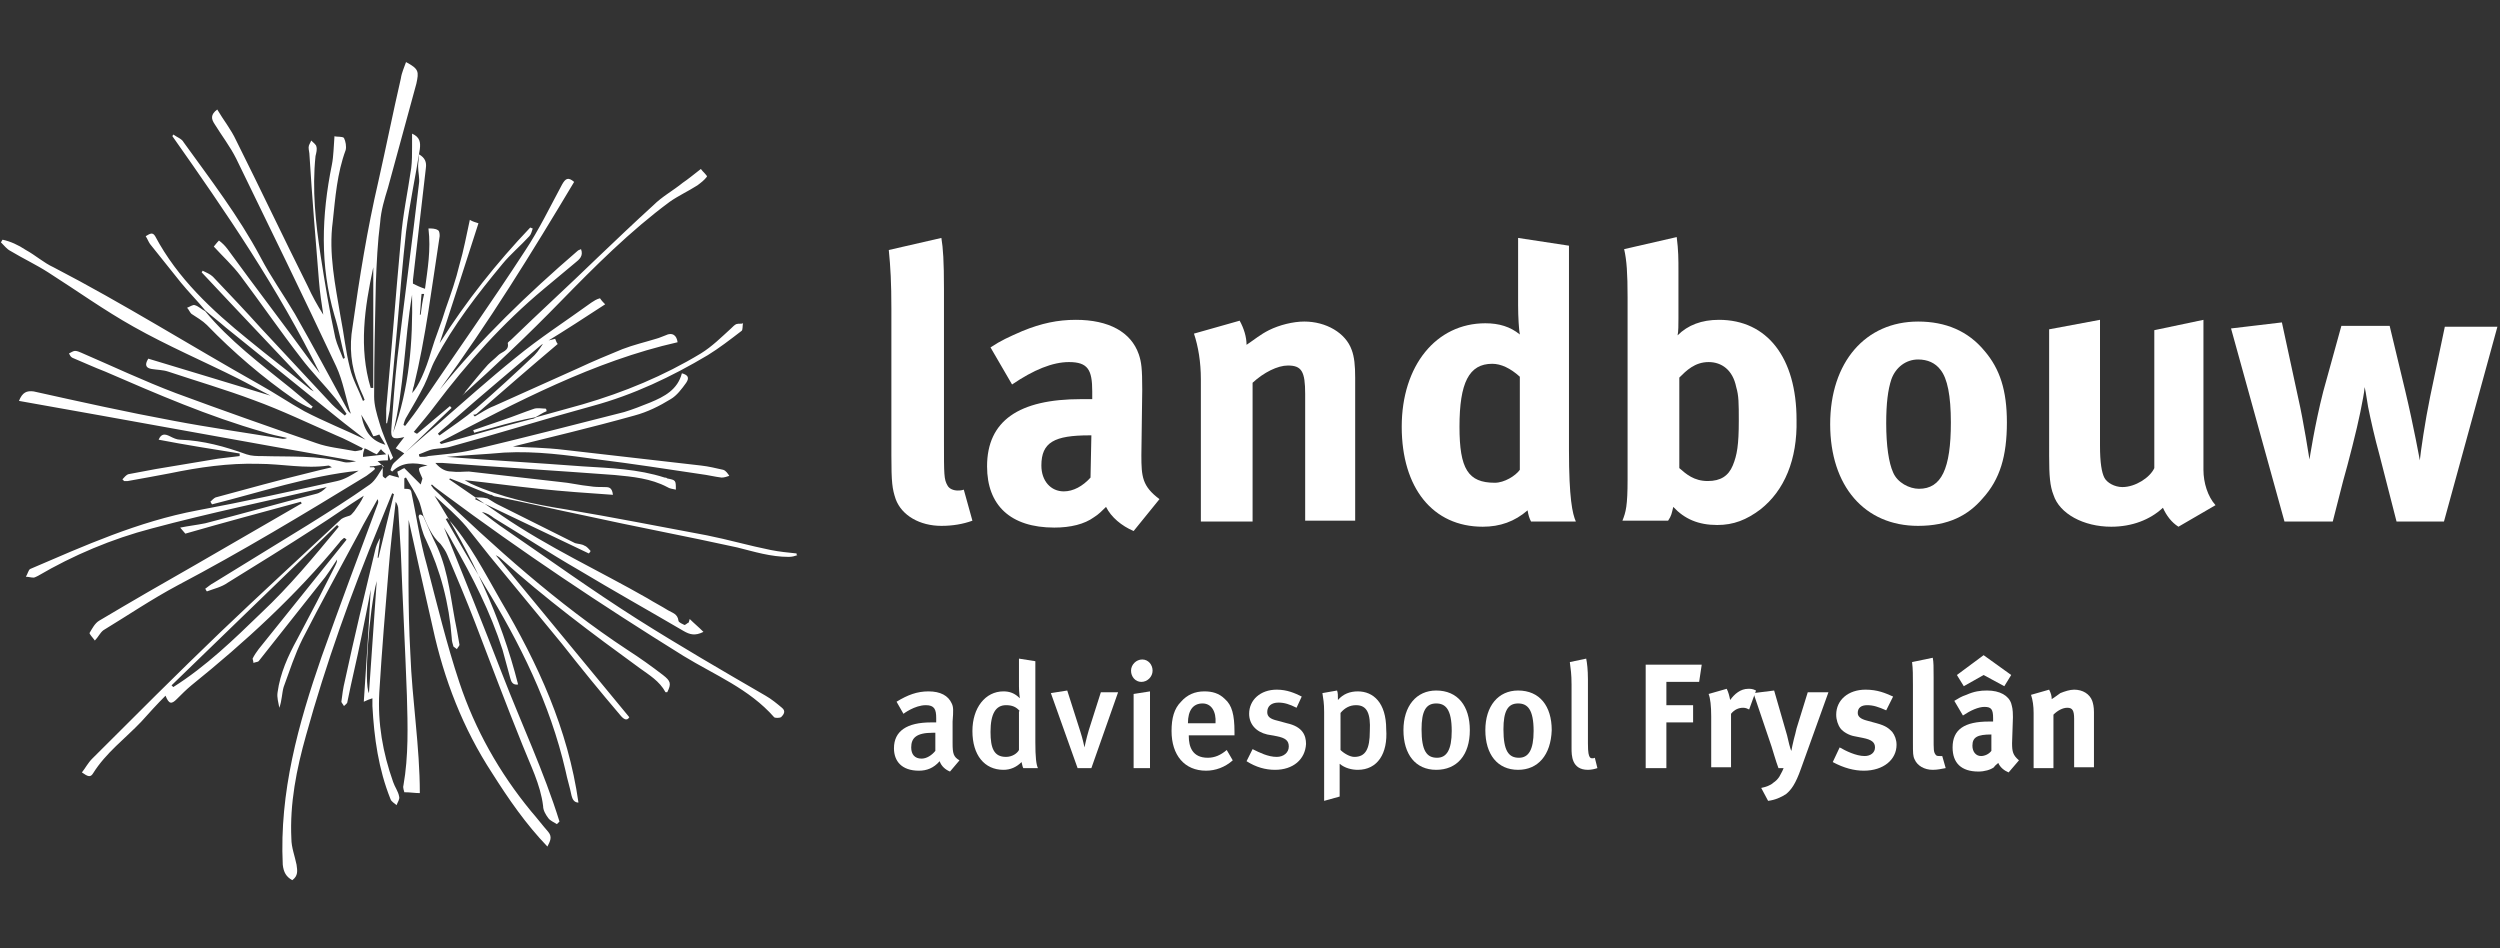 <svg xmlns="http://www.w3.org/2000/svg" xmlns:xlink="http://www.w3.org/1999/xlink" version="1.1" id="Laag_1" x="0px" y="0px" width="290" height="110" viewBox="0 0 290 110" style="enable-background:new 0 0 290 110;" xml:space="preserve">
<rect x="0" y="0" width="290" height="110" fill="#333333" stroke="none"/>
<style type="text/css">
	.st0{fill:#ffffff;}
	.st1{fill:#ffffff;}
	.st2{fill:url(#FHzhsA_2_);}
</style>
<g>
	<g>
		<path class="st0" d="M109.2,61c-2.5,0-4.6-1.2-5.3-3.1c-0.4-1.2-0.5-1.9-0.5-5.1v-17c0-3-0.1-4.8-0.3-6.8l6.1-1.4    c0.2,1.2,0.3,2.7,0.3,5.9v17.7c0,3.9,0,4.4,0.4,5.1c0.2,0.4,0.7,0.6,1.2,0.6c0.2,0,0.4,0,0.7-0.1l1,3.6    C111.7,60.8,110.5,61,109.2,61z"/>
		<path class="st0" d="M131.5,61.6c-1.4-0.6-2.6-1.6-3.2-2.8c-0.4,0.4-0.9,0.9-1.4,1.2c-1.1,0.8-2.7,1.2-4.6,1.2    c-5.1,0-7.8-2.6-7.8-7.1c0-5.3,3.7-7.8,10.9-7.8c0.4,0,0.8,0,1.3,0v-0.9c0-2.5-0.5-3.4-2.7-3.4c-1.9,0-4.1,0.9-6.6,2.6l-2.5-4.3    c1.2-0.8,2.1-1.2,3.7-1.9c2.2-0.9,4.1-1.3,6.2-1.3c3.8,0,6.4,1.4,7.3,4c0.3,0.9,0.4,1.6,0.4,4.1l-0.1,7.6c0,2.5,0.1,3.6,2.1,5.1    L131.5,61.6z M126.4,50.5c-4.1,0-5.6,0.8-5.6,3.5c0,1.8,1.1,3,2.6,3c1.1,0,2.2-0.6,3.1-1.6l0.1-4.9H126.4z"/>
		<path class="st0" d="M151.4,60.5V45.7c0-2.6-0.4-3.3-2-3.3c-1.2,0-2.8,0.8-4.1,2v16.1h-6V44c0-2-0.3-3.8-0.8-5.3l5.3-1.5    c0.5,0.9,0.8,1.9,0.8,2.8c0.9-0.6,1.6-1.2,2.6-1.7c1.2-0.6,2.8-1,4.1-1c2.5,0,4.8,1.3,5.5,3.3c0.3,0.8,0.4,1.8,0.4,3.2v16.6H151.4    z"/>
		<path class="st0" d="M177.6,60.5c-0.2-0.4-0.3-0.7-0.4-1.3c-1.5,1.3-3.2,1.9-5.2,1.9c-5.8,0-9.4-4.5-9.4-11.6c0-7.1,4-12,9.7-12    c1.6,0,2.9,0.4,4,1.3c-0.1-0.5-0.2-2-0.2-3.4v-7.8l5.9,0.9v23.7c0,5.6,0.4,7.4,0.8,8.3H177.6z M176.3,43.7c-1.1-1-2.2-1.5-3.2-1.5    c-2.7,0-3.8,2.2-3.8,7.3c0,4.9,1,6.5,4.1,6.5c1.1,0,2.4-0.8,2.9-1.5V43.7z"/>
		<path class="st0" d="M204.2,59.1c-1.6,1.2-3.1,1.8-5,1.8c-2.2,0-3.8-0.7-5.1-2.1c-0.2,0.8-0.2,1-0.6,1.6h-5.3    c0.4-1,0.6-1.7,0.6-4.8V34.5c0-2.8-0.1-4.3-0.4-5.6l6.1-1.4c0.2,1.6,0.2,2.5,0.2,4v5.4c0,0.7,0,1.6-0.1,2c1.2-1.2,2.8-1.8,4.8-1.8    c5.6,0,9,4.4,9,11.6C208.5,53.3,207,56.9,204.2,59.1z M201.4,44.9c-0.4-2-1.7-2.9-3.2-2.9c-1.6,0-2.6,1-3.4,1.8v10.5    c0.8,0.7,1.7,1.5,3.3,1.5c1.5,0,2.4-0.6,2.9-1.8c0.5-1.2,0.7-2.4,0.7-5.2C201.7,46.8,201.7,45.9,201.4,44.9z"/>
		<path class="st0" d="M230,57.8c-1.7,2-4,3.2-7.5,3.2c-6.2,0-10.2-4.6-10.2-11.8c0-7.2,4.1-11.9,10.2-11.9c3.2,0,5.8,1.1,7.7,3.4    c1.8,2.1,2.6,4.6,2.6,8.3C232.8,52.9,232,55.6,230,57.8z M225.1,42.9c-0.6-0.8-1.5-1.2-2.6-1.2c-1.4,0-2.6,0.9-3.1,2.3    c-0.4,1.2-0.6,2.8-0.6,5.1c0,2.6,0.3,4.6,0.8,5.7c0.5,1.2,1.9,1.9,3,1.9c2.6,0,3.7-2.3,3.7-7.7C226.3,45.9,225.9,43.9,225.1,42.9z    "/>
		<path class="st0" d="M252.7,61.1c-0.8-0.5-1.4-1.3-1.8-2.2c-1.5,1.4-3.6,2.2-6,2.2c-3.2,0-6-1.5-6.7-3.7c-0.4-1-0.5-2.2-0.5-4.5    V38.2l5.9-1.1v14.6c0,2,0.2,3.1,0.5,3.7c0.3,0.6,1.2,1.1,2.1,1.1c1.5,0,3.2-1.1,3.7-2.2v-16l5.7-1.2v17.4c0,1.5,0.5,3.1,1.4,4.1    L252.7,61.1z"/>
		<path class="st0" d="M283.5,60.5H278l-2-7.8c-0.5-1.8-1-4-1.3-5.5c-0.2-1.1-0.2-1.4-0.4-2.3c-0.1,1-0.2,1.3-0.5,2.9    c-0.4,2-1.4,5.9-2,8l-1.2,4.7h-5.6l-6.2-22.4l5.9-0.7l1.9,8.8c0.6,2.6,1.3,7.1,1.3,7.1s0.6-4,1.6-7.9l2.1-7.6h5.6l1.8,7.5    c1,4.2,1.7,8.1,1.7,8.1c0.1-1,0.6-4.5,1.2-7.4l1.7-8.1h6.1L283.5,60.5z"/>
	</g>
</g>
<g>
	<g>
		<path class="st0" d="M110.2,89.5c-0.5-0.2-1-0.6-1.2-1.2c-0.7,0.8-1.5,1.1-2.4,1.1c-2,0-2.9-1.1-2.9-2.6c0-2,1.5-3,4.3-3h0.6v-0.5    c0-1-0.2-1.5-1.2-1.5c-1.3,0-2.6,1-2.6,1l-0.8-1.4c1.3-0.8,2.4-1.2,3.7-1.2c1.4,0,2.3,0.5,2.7,1.4c0.2,0.4,0.2,0.8,0.1,2.1l0,2.5    c0,1.2,0.1,1.6,0.8,2L110.2,89.5z M108.2,85c-1.9,0-2.5,0.6-2.5,1.7c0,0.8,0.4,1.3,1.2,1.3c0.6,0,1.2-0.4,1.6-0.9l0-2.1    C108.6,85,108.4,85,108.2,85z"/>
		<path class="st0" d="M118.7,89.1c-0.1-0.2-0.1-0.3-0.2-0.7c-0.6,0.6-1.3,0.9-2.1,0.9c-2.2,0-3.6-1.7-3.6-4.5    c0-2.7,1.5-4.6,3.6-4.6c0.7,0,1.3,0.2,1.9,0.8c0,0-0.1-0.7-0.1-1.4v-3.2l1.9,0.3v9.4c0,1.7,0.1,2.6,0.3,3H118.7z M118.3,82.5    c-0.4-0.5-0.9-0.7-1.6-0.7c-1.2,0-1.8,1-1.8,3.1c0,1.9,0.4,2.9,1.8,2.9c0.7,0,1.3-0.4,1.5-0.8V82.5z"/>
		<path class="st0" d="M126.6,89.1H125l-3.1-8.7l1.9-0.3l1.5,4.7c0.3,0.9,0.5,1.9,0.5,1.9h0c0,0,0.2-1,0.5-2l1.4-4.4h2L126.6,89.1z"/>
		<path class="st0" d="M132.4,79.1c-0.7,0-1.2-0.6-1.2-1.3c0-0.7,0.6-1.3,1.3-1.3c0.7,0,1.2,0.6,1.2,1.3    C133.7,78.5,133.1,79.1,132.4,79.1z M131.5,89.1v-8.6l1.9-0.3v8.9H131.5z"/>
		<path class="st0" d="M137.9,85.3v0.1c0,1.2,0.4,2.5,2.2,2.5c0.8,0,1.5-0.3,2.2-0.9l0.7,1.2c-0.9,0.8-2,1.2-3.1,1.2    c-2.5,0-4-1.8-4-4.6c0-1.5,0.3-2.6,1.1-3.4c0.7-0.8,1.6-1.2,2.7-1.2c0.9,0,1.7,0.2,2.4,0.9c0.8,0.7,1.1,1.8,1.1,3.8v0.4H137.9z     M139.5,81.6c-1.1,0-1.7,0.8-1.7,2.3h3.2C141.1,82.5,140.5,81.6,139.5,81.6z"/>
		<path class="st0" d="M147.9,89.3c-1.1,0-2.2-0.3-3.3-1l0.7-1.4c0.8,0.4,1.8,0.9,2.8,0.9c0.8,0,1.4-0.5,1.4-1.2    c0-0.7-0.4-1-1.4-1.2l-1.1-0.2c-1.3-0.3-2.1-1.2-2.1-2.4c0-1.6,1.3-2.8,3.2-2.8c1.2,0,2.1,0.4,2.9,0.8l-0.6,1.3    c-0.8-0.4-1.4-0.6-2.1-0.6c-0.8,0-1.3,0.4-1.3,1.1c0,0.5,0.3,0.8,1.2,1l1.1,0.3c1.8,0.4,2.2,1.4,2.2,2.4    C151.4,88.1,150,89.3,147.9,89.3z"/>
		<path class="st0" d="M157.5,89.3c-0.7,0-1.5-0.2-2.1-0.7c0,0,0,0.4,0,0.9v2.9l-1.8,0.5V82.6c0-1.1-0.1-1.5-0.2-2.2l1.7-0.3    c0.1,0.3,0.1,0.5,0.1,1.1c0.6-0.7,1.4-1,2.3-1c1.8,0,3.3,1.3,3.3,4.4C161,87.4,159.8,89.3,157.5,89.3z M157.3,81.8    c-0.7,0-1.3,0.3-1.8,0.9V87c0.4,0.4,1.1,0.8,1.6,0.8c1.3,0,1.8-0.9,1.8-3C159,82.8,158.6,81.8,157.3,81.8z"/>
		<path class="st0" d="M166.6,89.3c-2.4,0-3.8-1.8-3.8-4.6c0-2.8,1.5-4.6,3.8-4.6c2.5,0,3.9,1.8,3.9,4.6    C170.5,87.6,169,89.3,166.6,89.3z M166.6,81.6c-1.2,0-1.7,0.9-1.7,3c0,2.5,0.6,3.3,1.8,3.3c1.1,0,1.7-0.9,1.7-3.1    C168.4,82.3,167.7,81.6,166.6,81.6z"/>
		<path class="st0" d="M176.1,89.3c-2.4,0-3.8-1.8-3.8-4.6c0-2.8,1.5-4.6,3.8-4.6c2.5,0,3.9,1.8,3.9,4.6    C179.9,87.6,178.4,89.3,176.1,89.3z M176.1,81.6c-1.2,0-1.7,0.9-1.7,3c0,2.5,0.6,3.3,1.8,3.3c1.1,0,1.7-0.9,1.7-3.1    C177.9,82.3,177.2,81.6,176.1,81.6z"/>
		<path class="st0" d="M184.2,89.3c-1.9,0-1.9-1.7-1.9-2.5v-7.4c0-1.2-0.1-1.8-0.2-2.6l1.9-0.4c0.1,0.5,0.2,1.3,0.2,2.4v7.4    c0,1.2,0.1,1.4,0.2,1.6c0.1,0.2,0.4,0.2,0.6,0.1l0.3,1.2C185,89.2,184.6,89.3,184.2,89.3z"/>
		<path class="st1" d="M197.1,79.1h-3.8v2.7h3.1v2h-3.1v5.3h-2.4v-12h6.5L197.1,79.1z"/>
		<path class="st1" d="M202.9,82.3c-0.2-0.1-0.4-0.2-0.7-0.2c-0.5,0-1,0.2-1.4,0.7v6.2h-2.3v-5.9c0-1.2-0.1-2.1-0.3-2.6l2.1-0.6    c0.2,0.4,0.3,0.8,0.4,1.3c0.5-0.7,1.2-1.3,2.1-1.3c0.3,0,0.5,0,0.9,0.2L202.9,82.3z"/>
		<path class="st1" d="M208.9,89.2c-0.6,1.7-1.1,2.4-1.7,2.9c-0.6,0.4-1.3,0.7-2.1,0.8l-0.8-1.5c0.5-0.1,1.1-0.3,1.4-0.6    c0.3-0.2,0.5-0.4,0.7-0.7c0.2-0.4,0.3-0.5,0.5-1h-0.6c-0.3-0.8-0.7-2.2-0.8-2.5l-2.1-6.2l2.4-0.3l1.5,5.2c0.1,0.5,0.4,1.7,0.5,1.8    c0-0.1,0.2-1,0.3-1.4c0.1-0.3,0.2-0.8,0.3-1.2l1.3-4.2h2.4L208.9,89.2z"/>
		<path class="st1" d="M216.2,89.4c-1.1,0-2.3-0.3-3.6-1l0.8-1.7c0.7,0.4,1.9,1,2.9,1c0.7,0,1.2-0.4,1.2-1c0-0.6-0.4-0.9-1.4-1.1    l-1-0.2c-0.6-0.1-1.3-0.5-1.6-0.9c-0.3-0.4-0.5-1-0.5-1.6c0-1.7,1.4-2.9,3.4-2.9c1.4,0,2.3,0.4,3.2,0.8l-0.8,1.6    c-0.9-0.4-1.5-0.6-2.2-0.6c-0.7,0-1.1,0.3-1.1,0.9c0,0.4,0.3,0.7,1.1,0.9l1.1,0.3c1.1,0.3,1.4,0.6,1.8,1c0.3,0.4,0.5,0.9,0.5,1.5    C220,88.1,218.5,89.4,216.2,89.4z"/>
		<path class="st1" d="M224.2,89.3c-1,0-1.8-0.5-2.1-1.2c-0.2-0.4-0.2-0.7-0.2-2v-6.6c0-1.2,0-1.9-0.1-2.7l2.4-0.5    c0.1,0.5,0.1,1.1,0.1,2.3v6.9c0,1.5,0,1.7,0.2,2c0.1,0.2,0.3,0.2,0.5,0.2c0.1,0,0.1,0,0.3,0l0.4,1.4    C225.2,89.2,224.7,89.3,224.2,89.3z"/>
		<path class="st1" d="M233,89.6c-0.5-0.2-1-0.6-1.2-1.1c-0.2,0.2-0.4,0.3-0.5,0.5c-0.4,0.3-1.1,0.5-1.8,0.5c-2,0-3-1-3-2.8    c0-2.1,1.4-3,4.2-3c0.2,0,0.3,0,0.5,0v-0.4c0-1-0.2-1.3-1-1.3c-0.7,0-1.6,0.4-2.5,1l-1-1.7c0.5-0.3,0.8-0.5,1.4-0.7    c0.9-0.4,1.6-0.5,2.4-0.5c1.5,0,2.5,0.6,2.8,1.5c0.1,0.4,0.2,0.6,0.2,1.6l-0.1,3c0,1,0.1,1.4,0.8,2L233,89.6z M232.5,79.6    l-2.4-1.3l-2.3,1.3l-0.8-1.3l3.1-2.3l3.2,2.3L232.5,79.6z M231,85.2c-1.6,0-2.2,0.3-2.2,1.3c0,0.7,0.4,1.2,1,1.2    c0.4,0,0.9-0.2,1.2-0.6l0-1.9H231z"/>
		<path class="st1" d="M240.6,89.1v-5.7c0-1-0.2-1.3-0.8-1.3c-0.5,0-1.1,0.3-1.6,0.8v6.2h-2.3v-6.4c0-0.8-0.1-1.5-0.3-2.1l2.1-0.6    c0.2,0.4,0.3,0.7,0.3,1.1c0.3-0.2,0.6-0.4,1-0.7c0.5-0.2,1.1-0.4,1.6-0.4c1,0,1.8,0.5,2.1,1.3c0.1,0.3,0.2,0.7,0.2,1.3v6.4H240.6z    "/>
	</g>
</g>
<radialGradient id="FHzhsA_2_" cx="46.032" cy="54.645" r="46.58" gradientUnits="userSpaceOnUse">
	<stop offset="6.599232e-04" style="stop-color:#ffffff"/>
	<stop offset="0.218" style="stop-color:#ffffff"/>
	<stop offset="0.356" style="stop-color:#ffffff"/>
	<stop offset="0.8" style="stop-color:#ffffff"/>
	<stop offset="0.807" style="stop-color:#ffffff"/>
	<stop offset="0.86" style="stop-color:#ffffff"/>
	<stop offset="0.91" style="stop-color:#ffffff"/>
	<stop offset="0.958" style="stop-color:#ffffff"/>
	<stop offset="1" style="stop-color:#ffffff"/>
</radialGradient>
<path id="FHzhsA_1_" class="st2" d="M49.1,59.8c-0.2-0.6-0.3-1.3-0.6-1.9c-0.4-0.9-0.9-1.6-1.4-2.5c-0.1,0-0.2,0.1-0.2,0.1  c0,0.4,0,0.7,0,1.2c0.2,0,0.5,0,0.7,0.1c0,0.1,0.1,0.1,0.1,0.2c0.6,2.8,1,5.7,1.8,8.5c1.2,4.6,2.3,9.2,3.8,13.7  c1.8,5.4,4.6,10.4,8.3,14.9c0.7,0.8,1.3,1.6,2,2.4c0.5,0.6,0.2,1.1-0.1,1.7c-2.5-2.6-4.5-5.5-6.4-8.5c-3.4-5.2-5.6-10.9-6.9-16.9  c-1-4.4-2-8.8-2.8-12.5c0,4.7-0.1,10.1,0.2,15.5c0.2,5.4,1.1,10.8,1.1,16.2c-0.6,0-1.1-0.1-1.8-0.1c0-0.1-0.2-0.5-0.1-0.8  c0.6-3.4,0.5-6.9,0.4-10.4c-0.2-5.6-0.5-11.1-0.7-16.6c-0.1-1.7-0.2-3.4-0.3-5c0-0.3-0.1-0.6-0.3-0.9c-0.3,2.5-0.6,5.1-0.8,7.6  c-0.4,4.8-0.8,9.6-1.1,14.5c-0.2,3.6,0.4,7,1.6,10.4c0.2,0.6,0.6,1.1,0.7,1.7c0.1,0.3-0.2,0.7-0.3,1c-0.2-0.2-0.6-0.4-0.7-0.7  c-1.4-3.5-1.9-7.1-2.1-10.8c0-0.3,0-0.6,0-0.9c-0.3,0.1-0.6,0.2-1,0.4c0.3-4.5,0.6-8.9,0.8-13c-0.3,1.7-0.7,3.6-1.1,5.6  c-0.5,2.5-1.1,4.9-1.6,7.4c0,0.2-0.2,0.3-0.4,0.5c-0.1-0.2-0.3-0.4-0.3-0.5c0.1-0.8,0.2-1.6,0.4-2.4c1.1-5.1,2.3-10.1,3.5-15.1  c0.1-0.5,0.3-1,0.6-1.5c-0.1,0.8-0.2,1.6-0.3,2.3c0,0,0.1,0,0.1,0c0.6-2.5,1.2-5,1.8-7.4c-0.1,0-0.1,0-0.2-0.1  c-0.5,1.2-1,2.5-1.5,3.7c-3.3,8-6.2,16.1-8.5,24.4c-1.1,3.9-1.9,7.9-1.7,12c0,1,0.4,2,0.6,3c0.1,0.7,0.2,1.3-0.5,1.8  c-0.7-0.4-1-0.9-1.1-1.8c-0.4-8.4,1.8-16.3,4.5-24.1c2.1-5.9,4.3-11.8,6.5-17.7c0.1-0.2,0.1-0.4,0-0.6c-0.7,1.3-1.5,2.6-2.2,4  c-2.2,4.1-4.4,8.1-6.5,12.2c-0.9,1.8-1.5,3.7-2.2,5.6c-0.2,0.7-0.2,1.6-0.5,2.4c-0.1-0.6-0.3-1.2-0.2-1.8c0.3-2.2,1.2-4.2,2.3-6.2  c1.5-2.8,3-5.7,4.4-8.5c0.1-0.2,0.2-0.4,0.2-0.7c-0.6,0.9-1.2,1.9-1.9,2.7c-1.9,2.4-3.8,4.8-5.7,7.2c-0.5,0.6-1,1.3-1.5,1.9  c-0.1,0.1-0.4,0.1-0.6,0.2c0-0.2-0.1-0.4-0.1-0.5c0.2-0.4,0.4-0.7,0.7-1.1c3.4-4.2,6.8-8.5,10.2-12.7c-0.1-0.1-0.2-0.2-0.3-0.2  c-0.2,0.2-0.4,0.3-0.5,0.5c-5.1,6.2-11,11.6-17.2,16.6c-0.6,0.5-1.1,1-1.7,1.6c-0.6,0.6-0.9,0.6-1.3-0.4c-1,1-1.9,2-2.8,3  c-1.9,2-4.1,3.6-5.6,6c-0.3,0.5-0.6,0.4-1.3-0.1c0.4-0.5,0.7-1.1,1.2-1.6c4.9-4.9,9.9-9.9,14.9-14.7c4.6-4.4,9.3-8.7,14-13.1  c0.3-0.2,0.7-0.3,1-0.4c0.2-0.1,0.3-0.3,0.5-0.5c0.4-0.6,0.8-1.1,1.1-1.8c-1.9,1.2-3.7,2.5-5.6,3.7c-3.4,2.2-6.8,4.3-10.2,6.4  c-0.7,0.5-1.6,0.7-2.4,1c-0.1-0.1-0.1-0.2-0.2-0.3c0.3-0.2,0.6-0.5,1-0.7c3.6-2.2,7.3-4.5,10.9-6.7c2.4-1.5,4.8-3,7.2-4.7  c0.7-0.5,1.1-1.4,1.6-2.1c-0.1-0.1-0.1-0.1-0.2-0.2c-0.5,0.1-0.9,0.2-1.4,0.2c0,0,0,0.1,0,0.1c0.2,0,0.4,0,0.5,0  c0,0.1,0.1,0.1,0.1,0.2c-0.3,0.3-0.6,0.5-1,0.8c-7.2,4.4-14.5,8.8-21.9,12.7c-3,1.6-5.8,3.5-8.6,5.2c-0.4,0.3-0.6,0.8-1,1.2  c-0.2-0.3-0.7-0.8-0.6-0.9c0.3-0.5,0.6-1.1,1.1-1.4c3.7-2.2,7.5-4.4,11.2-6.5c4-2.3,8.1-4.7,12.1-7c0.1,0,0.1-0.1,0.2-0.1  c0-0.1-0.1-0.1-0.1-0.2c-4.4,1.2-8.9,2.4-13.4,3.7c-0.2-0.2-0.4-0.5-0.6-0.7c1-0.2,1.9-0.3,2.9-0.5c4.3-1.1,8.5-2.3,12.8-3.4  c0.5-0.1,0.9-0.4,1.3-0.8c-6.8,1.6-13.6,3-20.3,4.8c-4.6,1.2-9.1,3.1-13.2,5.5c-0.2,0.1-0.4,0.2-0.5,0.2c-0.3,0-0.6-0.1-0.9-0.1  c0.2-0.3,0.3-0.8,0.5-0.9c6.3-2.7,12.5-5.5,19.4-6.8c5.4-1,10.8-2.2,16.2-3.4c0.9-0.2,1.7-0.7,2.5-1.2c-5.8,0.6-11.4,2.5-17,3.9  c-0.1-0.1-0.1-0.2-0.2-0.3c0.2-0.2,0.4-0.4,0.6-0.5c3.7-1,7.3-2,11-2.9c0.8-0.2,1.6-0.4,2.5-0.6c-0.2-0.1-0.3-0.2-0.4-0.2  c-2.7,0.4-5.4-0.2-8.1-0.2c-3.5-0.1-6.9,0.4-10.3,1.1c-1.6,0.3-3.2,0.6-4.9,0.9c-0.1,0-0.3,0-0.4,0c-0.1-0.1-0.1-0.1-0.2-0.2  c0.2-0.2,0.4-0.5,0.7-0.6c1.1-0.2,2.1-0.4,3.2-0.6c2.4-0.4,4.8-0.8,7.2-1.2c0.8-0.1,1.7-0.2,2.5-0.3c0-0.1,0-0.2,0-0.3  c-3.1-0.5-6.3-1-9.4-1.6c0.3-0.7,0.7-0.7,1.3-0.4c0.4,0.2,0.8,0.4,1.2,0.4c2.7,0.1,5.2,0.8,7.7,1.7c0.6,0.2,1.2,0.2,1.8,0.2  c3.2,0.1,6.4-0.1,9.5,0.7c0.4,0.1,0.9,0,1.4-0.1c-13.1-2.3-26.1-4.7-39.1-7c0.4-1,0.9-1.2,1.7-1.1c5.4,1.2,10.8,2.4,16.2,3.4  c4.2,0.8,8.5,1.4,12.7,2.1c0.2,0,0.3,0,0.5-0.1c-0.9-0.2-1.9-0.4-2.8-0.7c-6.3-1.8-12.3-4.4-18.3-7c-1.3-0.5-2.6-1.1-3.8-1.6  c-0.2-0.1-0.3-0.3-0.4-0.5c0.2-0.1,0.5-0.3,0.7-0.3c0.2,0,0.5,0.1,0.7,0.2c3.7,1.6,7.3,3.3,11,4.7c5.4,2,10.8,3.9,16.3,5.8  c1.4,0.5,2.8,0.6,4.3,0.9c0.3,0.1,0.7-0.1,1-0.1c0-0.1,0-0.1,0.1-0.2c-1-0.5-2.1-1.1-3.1-1.5c-3.2-1.4-6.3-2.9-9.6-4.1  c-3.2-1.2-6.6-2.2-9.9-3.3c-0.6-0.2-1.3-0.2-1.9-0.3c-0.6-0.1-0.9-0.4-0.4-1.2c4.6,1.4,9.3,2.8,14.2,4.3c-1.4-0.7-2.6-1.4-3.8-2  c-4-2-8.2-3.8-12.1-6c-3.4-1.9-6.6-4.2-9.9-6.3c-1.4-0.9-2.9-1.6-4.4-2.5c-0.4-0.2-0.7-0.6-1.1-1c0.1-0.1,0.1-0.2,0.2-0.3  C1.2,28,2.1,28.4,3,29c1.1,0.6,2.1,1.5,3.2,2c8.1,4.2,15.9,9.1,23.9,13.6c1.8,1,3.4,2.1,5.2,3.1c2.3,1.2,4.8,2.2,7.1,3.3  c-1-0.8-2.1-1.6-3.2-2.5C34.9,45,30.5,41.5,26.2,38c-0.8-0.7-1.6-1.3-2.4-2l0,0c-0.9-1.1-1.9-2.1-2.8-3.2c-1.2-1.5-2.4-3-3.6-4.5  c-0.2-0.3-0.3-0.6-0.5-0.9c0.5-0.3,0.8-0.5,1.1,0c2.6,4.9,6.6,8.6,10.8,12c2.3,1.9,4.7,3.7,7,5.6c0.2,0.2,0.4,0.3,0.6,0.4  c-4.3-4.6-8.7-9.2-13-13.8c0-0.1,0.1-0.1,0.1-0.2c0.4,0.2,0.9,0.4,1.2,0.7c1.9,2,3.8,4,5.6,6c2.7,2.9,5.5,5.9,8.2,8.8  c0.5,0.5,1,0.9,1.5,1.3c0.1-0.1,0.1-0.1,0.2-0.2c-0.4-0.6-0.8-1.2-1.3-1.8c-1.3-1.6-2.8-3.1-4-4.7c-2.4-3.1-4.6-6.3-7-9.5  c-0.9-1.2-2-2.2-3.1-3.4c0.1-0.1,0.3-0.4,0.6-0.7c0.4,0.3,0.7,0.6,1,1c3.2,4.4,6.5,8.7,9.7,13.1c0.3,0.4,0.7,0.9,1,1.3  c-4.8-9.8-10.9-18.7-17.1-27.5c0-0.1,0.1-0.1,0.1-0.2c0.4,0.3,1,0.5,1.2,0.9c3.1,4.3,6.4,8.6,8.9,13.3c1.2,2.3,2.7,4.4,4,6.6  c2.1,3.7,4.1,7.4,6.1,11.1c0.1,0.2,0.2,0.3,0.4,0.5c-0.6-1.8-0.9-3.8-1.7-5.5c-3.8-8.1-7.7-16.1-11.6-24.1c-0.7-1.4-1.7-2.7-2.5-4  c-0.4-0.6-0.5-1.1,0.3-1.7c0.7,1.2,1.6,2.3,2.2,3.6c2.8,5.6,5.5,11.3,8.3,16.9c0.5,1.1,1.1,2.2,1.8,3.3c-0.2-1.3-0.4-2.6-0.5-3.9  c-0.4-4.9-0.8-9.8-1.1-14.6c0-0.3-0.1-0.6-0.1-0.9c0-0.3,0.2-0.5,0.3-0.8c0.2,0.2,0.6,0.5,0.6,0.7c0.1,0.3,0,0.7-0.1,1.1  c-0.4,3.9,0,7.7,0.6,11.6c0.5,3.2,1,6.3,1.7,9.5c0.2,0.8,0.6,1.6,0.9,2.4c0.1,0,0.1,0,0.2-0.1c-0.4-1.6-0.7-3.3-1.2-4.9  c-1.7-5.8-1.5-11.6-0.3-17.5c0.2-1,0.2-2.1,0.3-3.3c0.3,0.1,0.9,0,1.1,0.2c0.2,0.4,0.3,1,0.2,1.4c-1,2.7-1.2,5.5-1.5,8.3  c-0.5,3.7,0.3,7.4,0.9,11c0.4,2,0.6,4.1,1.1,6c0.3,1.3,1,2.5,1.5,3.8c0.1,0,0.1-0.1,0.2-0.1c-0.2-0.6-0.5-1.1-0.7-1.7  c-0.9-2.2-1.1-4.5-0.7-6.8c0.8-5.7,1.7-11.3,3-16.9c0.9-4,1.7-8,2.6-11.9c0.1-0.7,0.4-1.3,0.6-1.9c1.5,0.8,1.5,1.1,1.2,2.5  c-1.1,4-2.2,8.1-3.3,12.1c-0.4,1.3-0.8,2.6-0.9,4c-0.3,2.3-0.4,4.6-0.5,7c-0.1,4.4-0.2,8.8-0.2,13.2c0,1,0.3,2,0.6,3  c0.4,1.4,1,2.7,1.6,4.1c-0.1,0.1-0.2,0.2-0.3,0.3c-0.1-0.2-0.1-0.4-0.3-0.8c0,0.4,0,0.6,0,0.8c-0.3,0-0.6,0-1.2,0.1  c0.4,0.3,0.5,0.5,0.6,0.6c0,0.5,0,0.8,0,1.1c0,0.1,0.2,0.2,0.3,0.3c0.2-0.2,0.3-0.3,0.5-0.4c0.3,0.1,0.7,0.2,1.1,0.3  c-0.1-0.3-0.2-0.5-0.2-0.7c0.3-0.1,0.5-0.3,0.8-0.4c0.6,0.6,1.2,1.2,1.9,1.9c0.1-0.4,0.2-0.6,0.2-0.7c-0.2-0.5-0.4-0.8-0.4-1.1  c0-0.2,0.5-0.3,1-0.4c-1.6-0.4-3-0.4-4.1,0.7c-0.1-0.1-0.2-0.1-0.2-0.2c0.1-0.3,0.2-0.6,0.4-0.8c1.6-1.5,3.3-3,5-4.4  c3-2.6,6-5.3,9.1-7.8c2.8-2.3,5.9-4.3,8.8-6.4c0.3-0.2,0.6-0.4,1-0.5c0.2,0.3,0.4,0.5,0.6,0.7c-2.3,1.5-4.6,3-6.9,4.4  c-0.2,0.1-0.3,0.2-0.5,0.3c-3.5,3-7,5.9-10.4,8.9c-0.5,0.5-1.1,0.9-1.6,1.4c0.1,0.1,0.1,0.2,0.2,0.2c1.4-1,2.9-2,4.2-3.1  c2.3-2,4.6-4.1,6.8-6.2c0.5-0.5,0.8-1.1,1.2-1.6c0.4-0.1,0.8-0.2,1.2-0.3c0.1,0.3,0.2,0.5,0.3,0.6c-3.2,2.7-6.3,5.4-9.4,8.1  c-0.1,0.1-0.3,0.1-0.4,0.1c0.1,0.1,0.1,0.2,0.2,0.2c0.7-0.4,1.4-0.9,2.2-1.2c3.3-1.5,6.5-2.9,9.8-4.4c1.7-0.8,3.4-1.5,5.1-2.2  c1.3-0.5,2.6-0.8,3.9-1.2c0.4-0.1,0.8-0.3,1.1-0.4c0.8-0.4,1.3,0,1.4,0.8C68.9,41.9,60,46.6,51,51.3c0.1,0.2,0.2,0.2,0.2,0.2  c3.5-1,7-2,10.5-2.9c0.2,0,0.3-0.1,0.5-0.2l0,0c1.8-0.5,3.6-1,5.4-1.5c4.8-1.4,9.4-3.3,13.7-5.9c1.3-0.8,2.4-1.9,3.5-2.9  c0.2-0.2,0.4-0.4,0.6-0.5c0.3-0.1,0.6,0,0.8-0.1c-0.1,0.3,0,0.8-0.2,0.9c-1.3,1-2.6,2-3.9,2.8c-4.2,2.5-8.6,4.6-13.4,5.9  c-5.5,1.5-10.9,3.2-16.4,4.7c-0.6,0.2-1.4,0.2-2,0.3c-0.6,0.1-1.1,0.4-1.7,0.6c0,0.1,0,0.2,0.1,0.3c0.4,0,0.7,0,1-0.1  c1.7-0.2,3.4-0.3,5.1-0.7c5.9-1.4,11.7-2.9,17.6-4.4c1-0.3,2-0.7,3-1.1c1.7-0.7,3.2-1.5,3.7-3.4c0.7,0.2,0.9,0.5,0.5,1.1  c-0.5,0.7-1.1,1.5-1.8,1.9c-1.3,0.8-2.7,1.5-4.2,1.9c-5,1.4-10.1,2.6-14.1,3.6c1.3,0.1,3.7,0.1,6.1,0.4c5.2,0.6,10.5,1.2,15.7,1.8  c0.9,0.1,1.7,0.3,2.6,0.5c0.3,0.1,0.5,0.4,0.7,0.7c-0.3,0.1-0.6,0.2-0.9,0.2c-0.8-0.1-1.6-0.3-2.4-0.4c-4-0.6-7.9-1.2-11.9-1.7  c-3.6-0.5-7.2-1-10.9-0.8c-2.2,0.2-4.5,0.3-6.7,0.5c5.3,0.4,10.5,0.7,15.8,1.1c3.2,0.2,6.4,0.3,9.5,1.3c0.1,0,0.2,0,0.3,0.1  c1,0.2,1,0.2,1,1.3c-0.4-0.1-0.7-0.1-1-0.3c-1.9-1-4-1.2-6.1-1.4c-6.7-0.5-13.3-0.9-20-1.4c-0.2,0-0.4,0-0.8,0c0.6,0.7,1.2,1,1.9,1  c0.7,0.1,1.3,0,2,0c3.5,0.4,7,0.8,10.5,1.2c1.2,0.1,2.4,0.4,3.5,0.5c0.6,0.1,1.1,0.1,1.7,0.1c0.5,0,0.9,0,1,0.9  c-2.9-0.2-5.8-0.4-8.6-0.7c-2.9-0.3-5.7-0.7-8.6-1c0.2,0.1,0.5,0.3,0.7,0.4c3.5,1.6,7.3,2.4,11.1,3c5.4,0.9,10.9,2,16.3,3  c2.5,0.5,4.9,1.2,7.4,1.7c1,0.2,2,0.3,3,0.4c0,0.1,0,0.2,0.1,0.2c-0.3,0.1-0.6,0.2-1,0.2c-2.1,0-4-0.6-6-1.1  c-5.9-1.3-11.8-2.4-17.7-3.7c-3.4-0.7-6.8-1.5-10.3-2.2c-0.2,0-0.3-0.1-0.5-0.2c0,0-0.1,0-0.1,0c-1.6-0.6-3.1-1.3-4.7-1.9  c0,0-0.1,0.1-0.1,0.1c2,1.4,4.1,2.8,6.1,4.2c5.4,3.7,11.3,6.4,16.9,9.6c0.8,0.5,1.6,0.9,2.4,1.4c0.5,0.3,1.1,0.4,1.2,1.2  c0,0.2,0.5,0.4,0.7,0.5c0.1,0,0.3-0.2,0.5-0.3c0-0.1,0.1-0.3,0.1-0.4c0.5,0.5,1,0.9,1.6,1.5c-1,0.5-1.6,0.3-2.3-0.1  c-4.1-2.4-8.2-4.7-12.2-7.1c-3.3-1.9-6.5-4-9.8-6c-0.4-0.3-0.8-0.6-1.4-0.7c0.9,0.7,1.8,1.4,2.7,2c5.1,3.5,10.1,7.1,15.3,10.4  c4.9,3.1,9.9,6,14.9,8.9c0.7,0.4,1.3,0.9,1.9,1.4c0.5,0.4,0.2,0.8-0.1,1.1c-0.2,0.1-0.7,0.1-0.8,0c-2.9-3.3-6.9-4.9-10.5-7.1  c-9.5-5.9-18.8-12.1-27.8-18.8c-0.5-0.4-1-0.7-1.4-1.1c0,0,0,0-0.1,0.1c0.1,0.1,0.2,0.3,0.3,0.4c7.1,6.8,14.3,13.3,22.5,18.7  c1.4,0.9,2.8,1.9,4.1,2.9c0.9,0.7,1,1,0.5,2c-0.1,0-0.2,0-0.2,0c-0.7-1.3-1.9-2-3-2.8c-5.5-4-11-8.1-16.1-12.7  c-0.2-0.2-0.4-0.3-0.6-0.4c5.1,6.2,10.3,12.5,15.5,18.8c-0.3,0.5-0.7,0.2-1.1-0.3c-2.3-2.7-4.5-5.4-6.7-8.2  c-2.8-3.4-5.6-6.8-8.4-10.2c-0.9-1.1-1.8-2.3-2.7-3.4c-1.1-1.3-2.4-2.4-3.7-3.6c4.3,6.8,7.7,14,9.7,21.9c-0.6,0.1-0.8-0.3-0.9-0.7  c-0.3-1.1-0.6-2.2-0.9-3.3c-1.4-4.4-3.5-8.5-5.8-12.5c-0.3-0.6-0.7-1.2-1-1.7c2.3,5.7,4.6,11.4,6.8,17.1c2.2,5.7,4.8,11.2,6.6,17  c-0.1,0.1-0.2,0.2-0.3,0.3c-0.3-0.2-0.8-0.4-1-0.7c-0.3-0.4-0.6-0.9-0.6-1.4c-0.3-2.5-1.5-4.8-2.4-7.1c-1.9-4.7-3.7-9.5-5.5-14.2  c-1-2.6-2.1-5.2-3.2-7.8c-0.2-0.5-0.5-0.9-0.8-1.3c0,0,0,0,0,0C50.1,62.2,49.6,61,49.1,59.8L49.1,59.8z M19.9,79.5  c0.1,0.1,0.1,0.1,0.2,0.2c3.8-2.4,7-5.5,10.2-8.6c3.3-3.1,6.1-6.5,9-10c-0.1-0.1-0.1-0.1-0.2-0.2C32.7,67.1,26.3,73.3,19.9,79.5z   M43,45c0.1,0,0.2,0,0.3,0c0-4.7,0-9.3,0-14C42.3,35.7,41.6,40.3,43,45z M43.7,67.4c-0.9,3.4-1.5,12-0.9,13  C43.1,76.1,43.4,71.8,43.7,67.4z M41.9,48.1c0.4,2.1,1.2,3,2.8,3.5c-0.2-0.4-0.5-0.8-0.7-1.2c-0.3,0.1-0.5,0.2-0.7,0.2  C42.9,49.7,42.4,48.9,41.9,48.1z M42.1,53c0.9-0.1,1.7-0.2,2.7-0.3c-0.3-0.3-0.5-0.4-0.6-0.6c-0.2,0.2-0.3,0.4-0.5,0.6  c-0.5-0.2-0.9-0.5-1.4-0.7C42.2,52.3,42.1,52.5,42.1,53z M48.4,50.3c1.3-1.1,2.5-2.1,3.8-3.2c0.1,0.1,0.1,0.2,0.2,0.2  c-1.8,1.7-3.6,3.5-5.5,5.3c-0.3-0.2-0.6-0.4-1-0.6c0.3-0.4,0.6-0.8,1-1.3c-1.3,0.3-1.6,0.2-1.5-1c0.2-2.8,0.4-5.5,0.7-8.2  c0.8-6.7,1.7-13.4,2.5-20.2c0.1-0.6-0.1-1.3-0.1-2c0-0.4,0.1-0.9,0.1-1.4c0.7,0.4,0.9,0.9,0.8,1.6c-0.5,4.3-1,8.7-1.5,13  c0,0.1,0,0.3,0,0.4c0.4,0.2,0.8,0.4,1.4,0.6c0.3-2.3,0.7-4.5,0.4-7c0.4,0,0.8,0,1.1,0.2c0.2,0.1,0.2,0.5,0.2,0.7  c-0.9,5.8-1.6,11.7-3,17.4c-0.1,0.2-0.1,0.5-0.2,0.8c0.7-0.7,1.6-2.7,2.2-4.8c0.5-1.7,1.2-3.3,1.7-5c0.6-1.7,1.2-3.4,1.6-5.1  c0.5-1.7,0.8-3.4,1.2-5.2c0.3,0.2,0.7,0.3,1,0.4c-1.5,4.7-3,9.3-4.5,13.9c3.1-4.9,6.6-9.3,10.5-13.4c0.1,0,0.2,0.1,0.3,0.1  c-0.1,0.3-0.2,0.7-0.4,0.9c-1,1.1-2.2,2.1-3.1,3.2c-2.9,3.5-5.7,7.1-7.8,11.1c-0.5,0.9-0.8,2-1.3,3c-0.6,1.2-1.3,2.4-2,3.6  c-0.2,0.3-0.3,0.6-0.4,1c0.1,0,0.1,0.1,0.2,0.1c0.7-0.9,1.3-1.7,1.9-2.6c4-5.9,8.1-11.7,12-17.7c1.6-2.4,2.9-5.1,4.3-7.7  c0.4-0.7,0.7-0.9,1.4-0.3c-4.9,8.2-9.9,16.3-15.6,24.1c4.8-5.9,10.2-11.1,16-16.1c0.1-0.1,0.2-0.1,0.4-0.2c0.3,0.8-0.2,1.2-0.7,1.6  c-1.2,1-2.4,2-3.6,3c-4.8,4-8.9,8.6-12.6,13.5c-0.8,1.1-1.7,2.1-2.5,3.1C48.3,50.3,48.3,50.3,48.4,50.3z M47.8,34.2  c-0.9,5.3-0.9,10.8-2.2,16C47.5,45,47.9,39.6,47.8,34.2z M48.7,36.5c0,0,0.1,0,0.1,0c0.1-0.8,0.2-1.6,0.4-2.4c-0.1,0-0.2,0-0.3,0  C48.8,35,48.8,35.7,48.7,36.5z M79.2,21.2c-1.1,0.9-2.4,1.6-3.4,2.6c-2.2,2-4.4,4.1-6.5,6.1c-3.3,3.2-6.7,6.3-10,9.5  c-0.1,0.1-0.4,0.3-0.4,0.4c0.2,0.9-0.7,1-1.1,1.4c-0.4,0.4-0.8,0.7-1.2,1.1c-0.9,1-1.7,2-2.6,3.1c-0.1,0.2-0.2,0.3-0.4,0.5  c3.9-3.5,7.7-7.1,11.4-10.9c4-4.1,8.1-8.2,12.7-11.6c1-0.7,2.1-1.2,3.2-1.9c0.4-0.3,0.8-0.6,1.1-1c0.1-0.1-0.5-0.6-0.7-0.9  C80.4,20.3,79.8,20.8,79.2,21.2z M51.7,60.2c1.5,2.6,3,5.2,4.5,7.7c4.1,6.7,7.6,13.7,9.4,21.5c0.2,1,0.5,1.9,0.7,2.9  c0.1,0.4,0.3,0.8,0.8,0.8c-1.2-8.5-4.7-16.1-9-23.4c-1.9-3.3-3.6-6.7-6.2-9.6C51.9,60.1,51.8,60.2,51.7,60.2z M44.9,49.1  c0.1-0.5,0.2-1,0.3-1.5c0.3-3.3,0.6-6.6,0.9-9.9c0.3-3.6,0.6-7.2,1-10.8c0.4-3.2,1.1-6.4,1.6-9.6c0.1-0.8,0-1.4-0.9-1.8  c0,0.6,0,1.1,0,1.5c0,0.9,0,1.7-0.1,2.5c-0.4,2.8-1,5.5-1.2,8.3c-0.6,6.5-1.1,13.1-1.7,19.6c0,0.5,0,1.1,0,1.7  C44.7,49.1,44.8,49.1,44.9,49.1z M23.8,36.1c-0.4-0.2-0.8-0.6-1.2-0.7c-0.2-0.1-0.6,0.2-0.9,0.3c0.2,0.2,0.3,0.5,0.5,0.7  c0.6,0.4,1.3,0.8,1.8,1.3c3.1,3.2,6.5,6.1,10.1,8.6c0.6,0.4,1.3,0.8,2,1.1c0.1-0.1,0.1-0.2,0.2-0.2c-0.8-0.7-1.7-1.4-2.5-2.1  C30.2,42.2,26.6,39.5,23.8,36.1C23.7,36,23.8,36.1,23.8,36.1z M49.1,59.9C49.1,59.9,49.1,59.8,49.1,59.9c-0.5-0.5-0.6,0-0.5,0.2  c0.2,0.8,0.4,1.7,0.8,2.5c1.7,3.6,2.7,7.4,3,11.4c0,0.3,0.1,0.7,0.2,1c0.1,0.1,0.3,0.2,0.4,0.3c0.1-0.2,0.3-0.4,0.3-0.5  c-0.1-0.6-0.2-1.1-0.3-1.7c-0.7-3.3-0.9-6.6-2.3-9.7c0,0,0,0,0,0C50.1,62.2,49.6,61,49.1,59.9z M55.2,57.7c0,0.1,0,0.1-0.1,0.2  c4.4,2.1,8.8,4.2,13.2,6.3c0.1-0.1,0.2-0.2,0.2-0.3c-0.2-0.2-0.4-0.5-0.7-0.6c-0.3-0.2-0.8-0.2-1.1-0.3c-3-1.5-6-3-9-4.5  c-0.4-0.2-0.8-0.5-1.2-0.7c0,0-0.1,0-0.1,0C56.1,57.7,55.6,57.7,55.2,57.7z M62.1,48.4c0.4-0.2,0.8-0.5,1.3-0.7c0-0.1,0-0.2-0.1-0.3  c-0.4,0-0.9-0.1-1.3,0c-1.2,0.4-2.4,0.9-3.6,1.3c-1.2,0.4-2.3,0.8-3.5,1.2c0,0.1,0.1,0.2,0.1,0.3c0.7-0.2,1.5-0.4,2.2-0.6  C58.9,49.1,60.5,48.7,62.1,48.4C62.2,48.4,62.1,48.4,62.1,48.4z"/>
</svg>